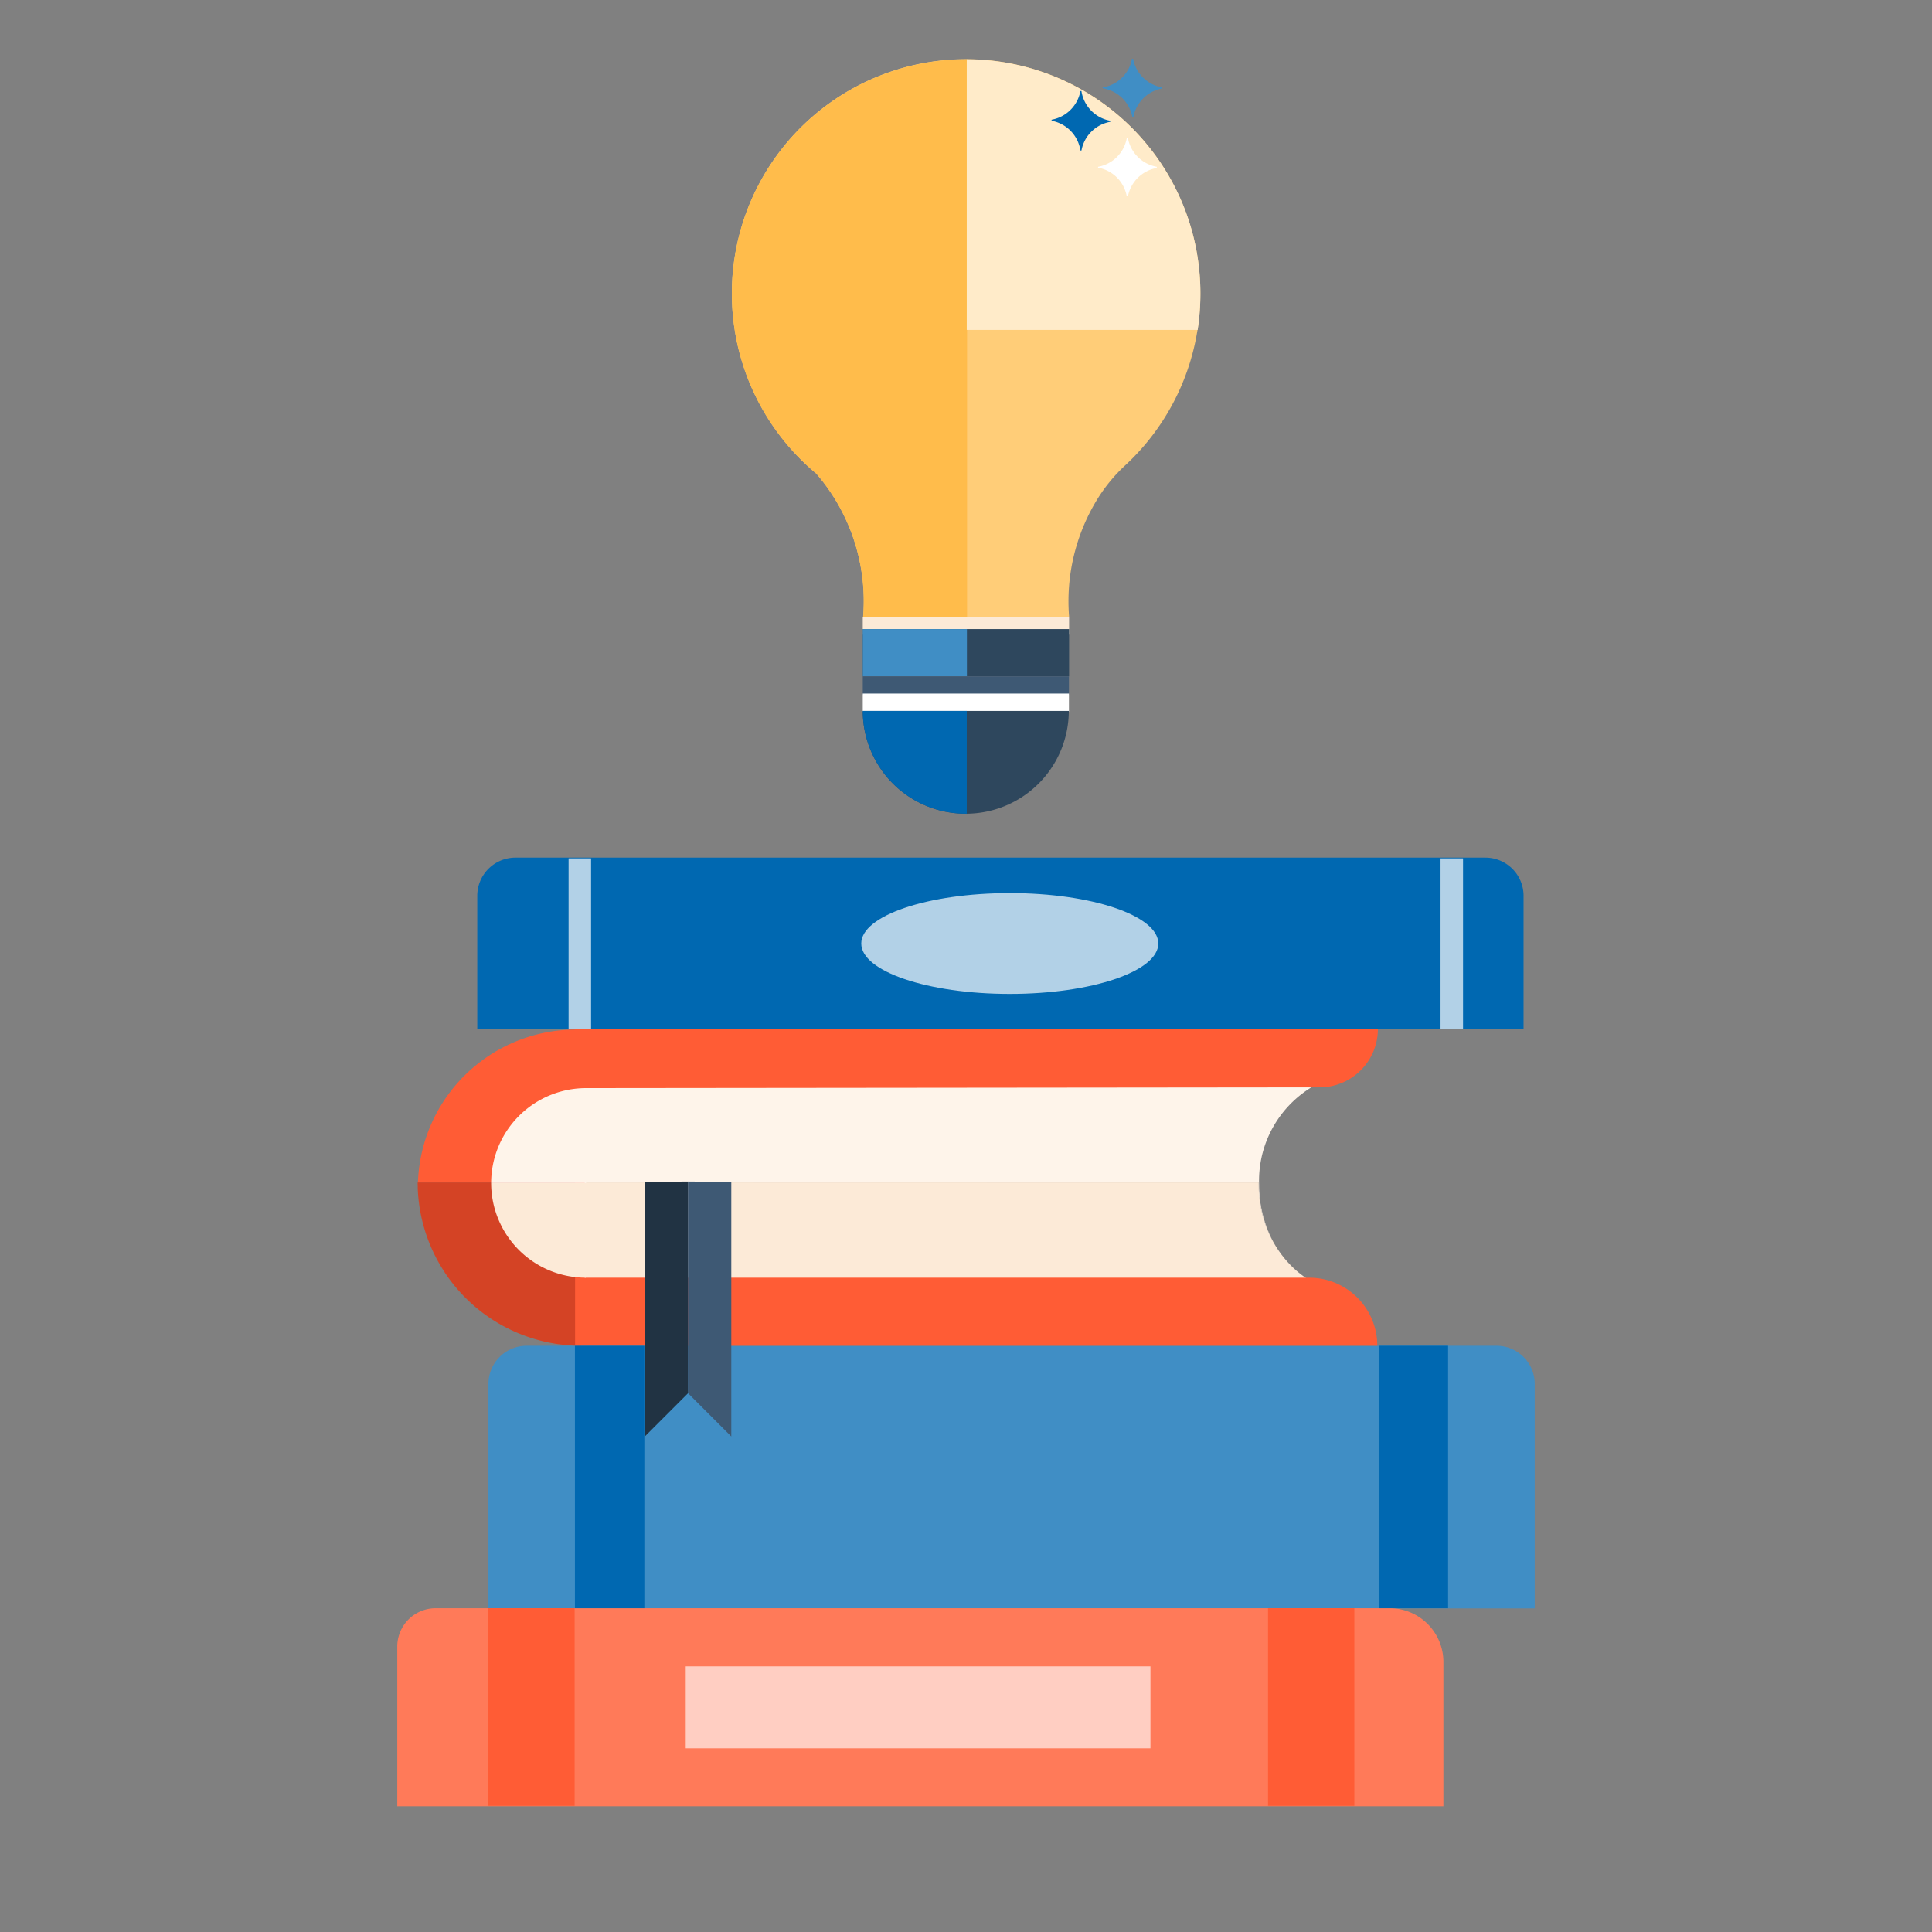 <svg id="Icons" xmlns="http://www.w3.org/2000/svg" viewBox="0 0 128 128"><rect x="0" y="0" width="128" height="128" fill="#808080" stroke="none"/><defs><style>.cls-1{fill:#408ec5;}.cls-2{fill:#fef4ea;}.cls-3{fill:#fcead7;}.cls-4{fill:#d44325;}.cls-5{fill:#ff5c35;}.cls-6{fill:#0fbfbf;}.cls-7{fill:#213343;}.cls-8{fill:#3e5974;}.cls-9{fill:#0068b1;}.cls-10{fill:#ff7a59;}.cls-11{fill:#ffcec2;}.cls-12{fill:#b2d1e7;}.cls-13{fill:#ffcd78;}.cls-14{fill:#ffbc4b;}.cls-15{fill:#ffebc9;}.cls-16{fill:#2e475d;}.cls-17{fill:#fff;}</style></defs><path class="cls-1" d="M34.89,89.16H99.15a2.53,2.53,0,0,1,2.53,2.53v14.87a0,0,0,0,1,0,0H32.36a0,0,0,0,1,0,0V91.69A2.53,2.53,0,0,1,34.89,89.16Z"/><path class="cls-2" d="M83.38,78.34s0,.09,0,.14a7.81,7.81,0,0,0,.94,3.72,8,8,0,0,1-.9-3.71,7.25,7.25,0,0,1,4.91-7.13H38.11v7Z"/><path class="cls-3" d="M83.39,78.48c0,3.73,2.54,6.81,5.81,7.2H38.09V78.34h45.3Z"/><path class="cls-4" d="M27.67,78.34A10.83,10.83,0,0,0,38.51,89.16V78.34Z"/><path class="cls-5" d="M38.74,72.09V84.65h48a4.51,4.51,0,0,1,4.51,4.51H38.1v-21H91.29a3.87,3.87,0,0,1-3.87,3.88Z"/><path class="cls-5" d="M38.16,78.34V68.21A10.48,10.48,0,0,0,27.69,78.34Z"/><path class="cls-6" d="M27.68,78.52c0,.06,0,.12,0,.18h0C27.69,78.64,27.68,78.58,27.68,78.52Z"/><path class="cls-3" d="M32.54,78.38a6.27,6.27,0,0,0,6.27,6.27V78.38Z"/><path class="cls-2" d="M32.54,78.38a6.29,6.29,0,0,1,6.29-6.29v6.29Z"/><polygon class="cls-7" points="42.72 78.3 42.72 95.17 45.59 92.3 45.59 78.28 42.72 78.3"/><polygon class="cls-8" points="48.45 78.3 48.45 95.17 45.58 92.3 45.58 78.28 48.45 78.3"/><path class="cls-9" d="M34.15,56.82H98.41a2.53,2.53,0,0,1,2.53,2.53V68.2a0,0,0,0,1,0,0H31.62a0,0,0,0,1,0,0V59.35A2.53,2.53,0,0,1,34.15,56.82Z"/><path class="cls-10" d="M28.86,106.55H92.07a3.56,3.56,0,0,1,3.56,3.56v9.56a0,0,0,0,1,0,0H26.32a0,0,0,0,1,0,0V109.09A2.54,2.54,0,0,1,28.86,106.55Z"/><rect class="cls-5" x="32.35" y="106.55" width="5.72" height="13.09"/><rect class="cls-11" x="45.43" y="110.4" width="30.79" height="5.43"/><rect class="cls-9" x="91.34" y="89.16" width="4.6" height="17.39"/><rect class="cls-9" x="38.09" y="89.16" width="4.6" height="17.39"/><rect class="cls-12" x="95.44" y="56.87" width="1.49" height="11.32"/><rect class="cls-12" x="37.67" y="56.87" width="1.49" height="11.32"/><ellipse class="cls-12" cx="66.9" cy="62.51" rx="9.84" ry="3.34"/><rect class="cls-5" x="84.01" y="106.55" width="5.72" height="13.09"/><path class="cls-13" d="M64,3.92h0a15.52,15.52,0,0,0-9.92,27.45,12.94,12.94,0,0,1,3.11,9.49H70.83a12.91,12.91,0,0,1,1.86-7.77,10.72,10.72,0,0,1,1.87-2.27A15.52,15.52,0,0,0,64,3.92Z"/><path class="cls-14" d="M64,3.93h0a15.52,15.52,0,0,0-9.92,27.45,12.9,12.9,0,0,1,3.1,9.49h6.89V3.93h0Z"/><path class="cls-15" d="M79.53,19.44A15.5,15.5,0,0,0,64.05,3.93V21.86h15.3A16.13,16.13,0,0,0,79.53,19.44Z"/><rect class="cls-3" x="57.16" y="40.86" width="13.67" height="1.19"/><rect class="cls-16" x="57.16" y="41.68" width="13.67" height="3.13"/><rect class="cls-1" x="57.16" y="41.68" width="6.9" height="3.13"/><rect class="cls-8" x="57.16" y="44.81" width="13.66" height="1.21"/><rect class="cls-17" x="57.16" y="45.95" width="13.66" height="1.21"/><path class="cls-16" d="M70.81,47.1H57.16A6.82,6.82,0,0,0,64,53.91h0A6.82,6.82,0,0,0,70.81,47.1Z"/><path class="cls-1" d="M73.07,5.79A2.36,2.36,0,0,0,75,3.89a0,0,0,0,1,.07,0A2.36,2.36,0,0,0,77,5.79s0,.07,0,.07a2.36,2.36,0,0,0-1.91,1.9,0,0,0,0,1-.07,0,2.36,2.36,0,0,0-1.91-1.9S73,5.8,73.07,5.79Z"/><path class="cls-9" d="M71.65,6.05A2.36,2.36,0,0,0,73.56,8a0,0,0,0,1,0,.07,2.36,2.36,0,0,0-1.91,1.9,0,0,0,0,1-.07,0A2.36,2.36,0,0,0,69.67,8a0,0,0,0,1,0-.07,2.36,2.36,0,0,0,1.91-1.9,0,0,0,0,1,.07,0"/><path class="cls-17" d="M72.75,11.05a2.35,2.35,0,0,0,1.9-1.89,0,0,0,0,1,.08,0,2.36,2.36,0,0,0,1.91,1.89,0,0,0,0,1,0,.08A2.36,2.36,0,0,0,74.73,13a0,0,0,0,1-.08,0,2.35,2.35,0,0,0-1.9-1.89A0,0,0,0,1,72.75,11.05Z"/><path class="cls-9" d="M64.05,53.92V47.1H57.16A6.82,6.82,0,0,0,64,53.91h.07Z"/></svg>